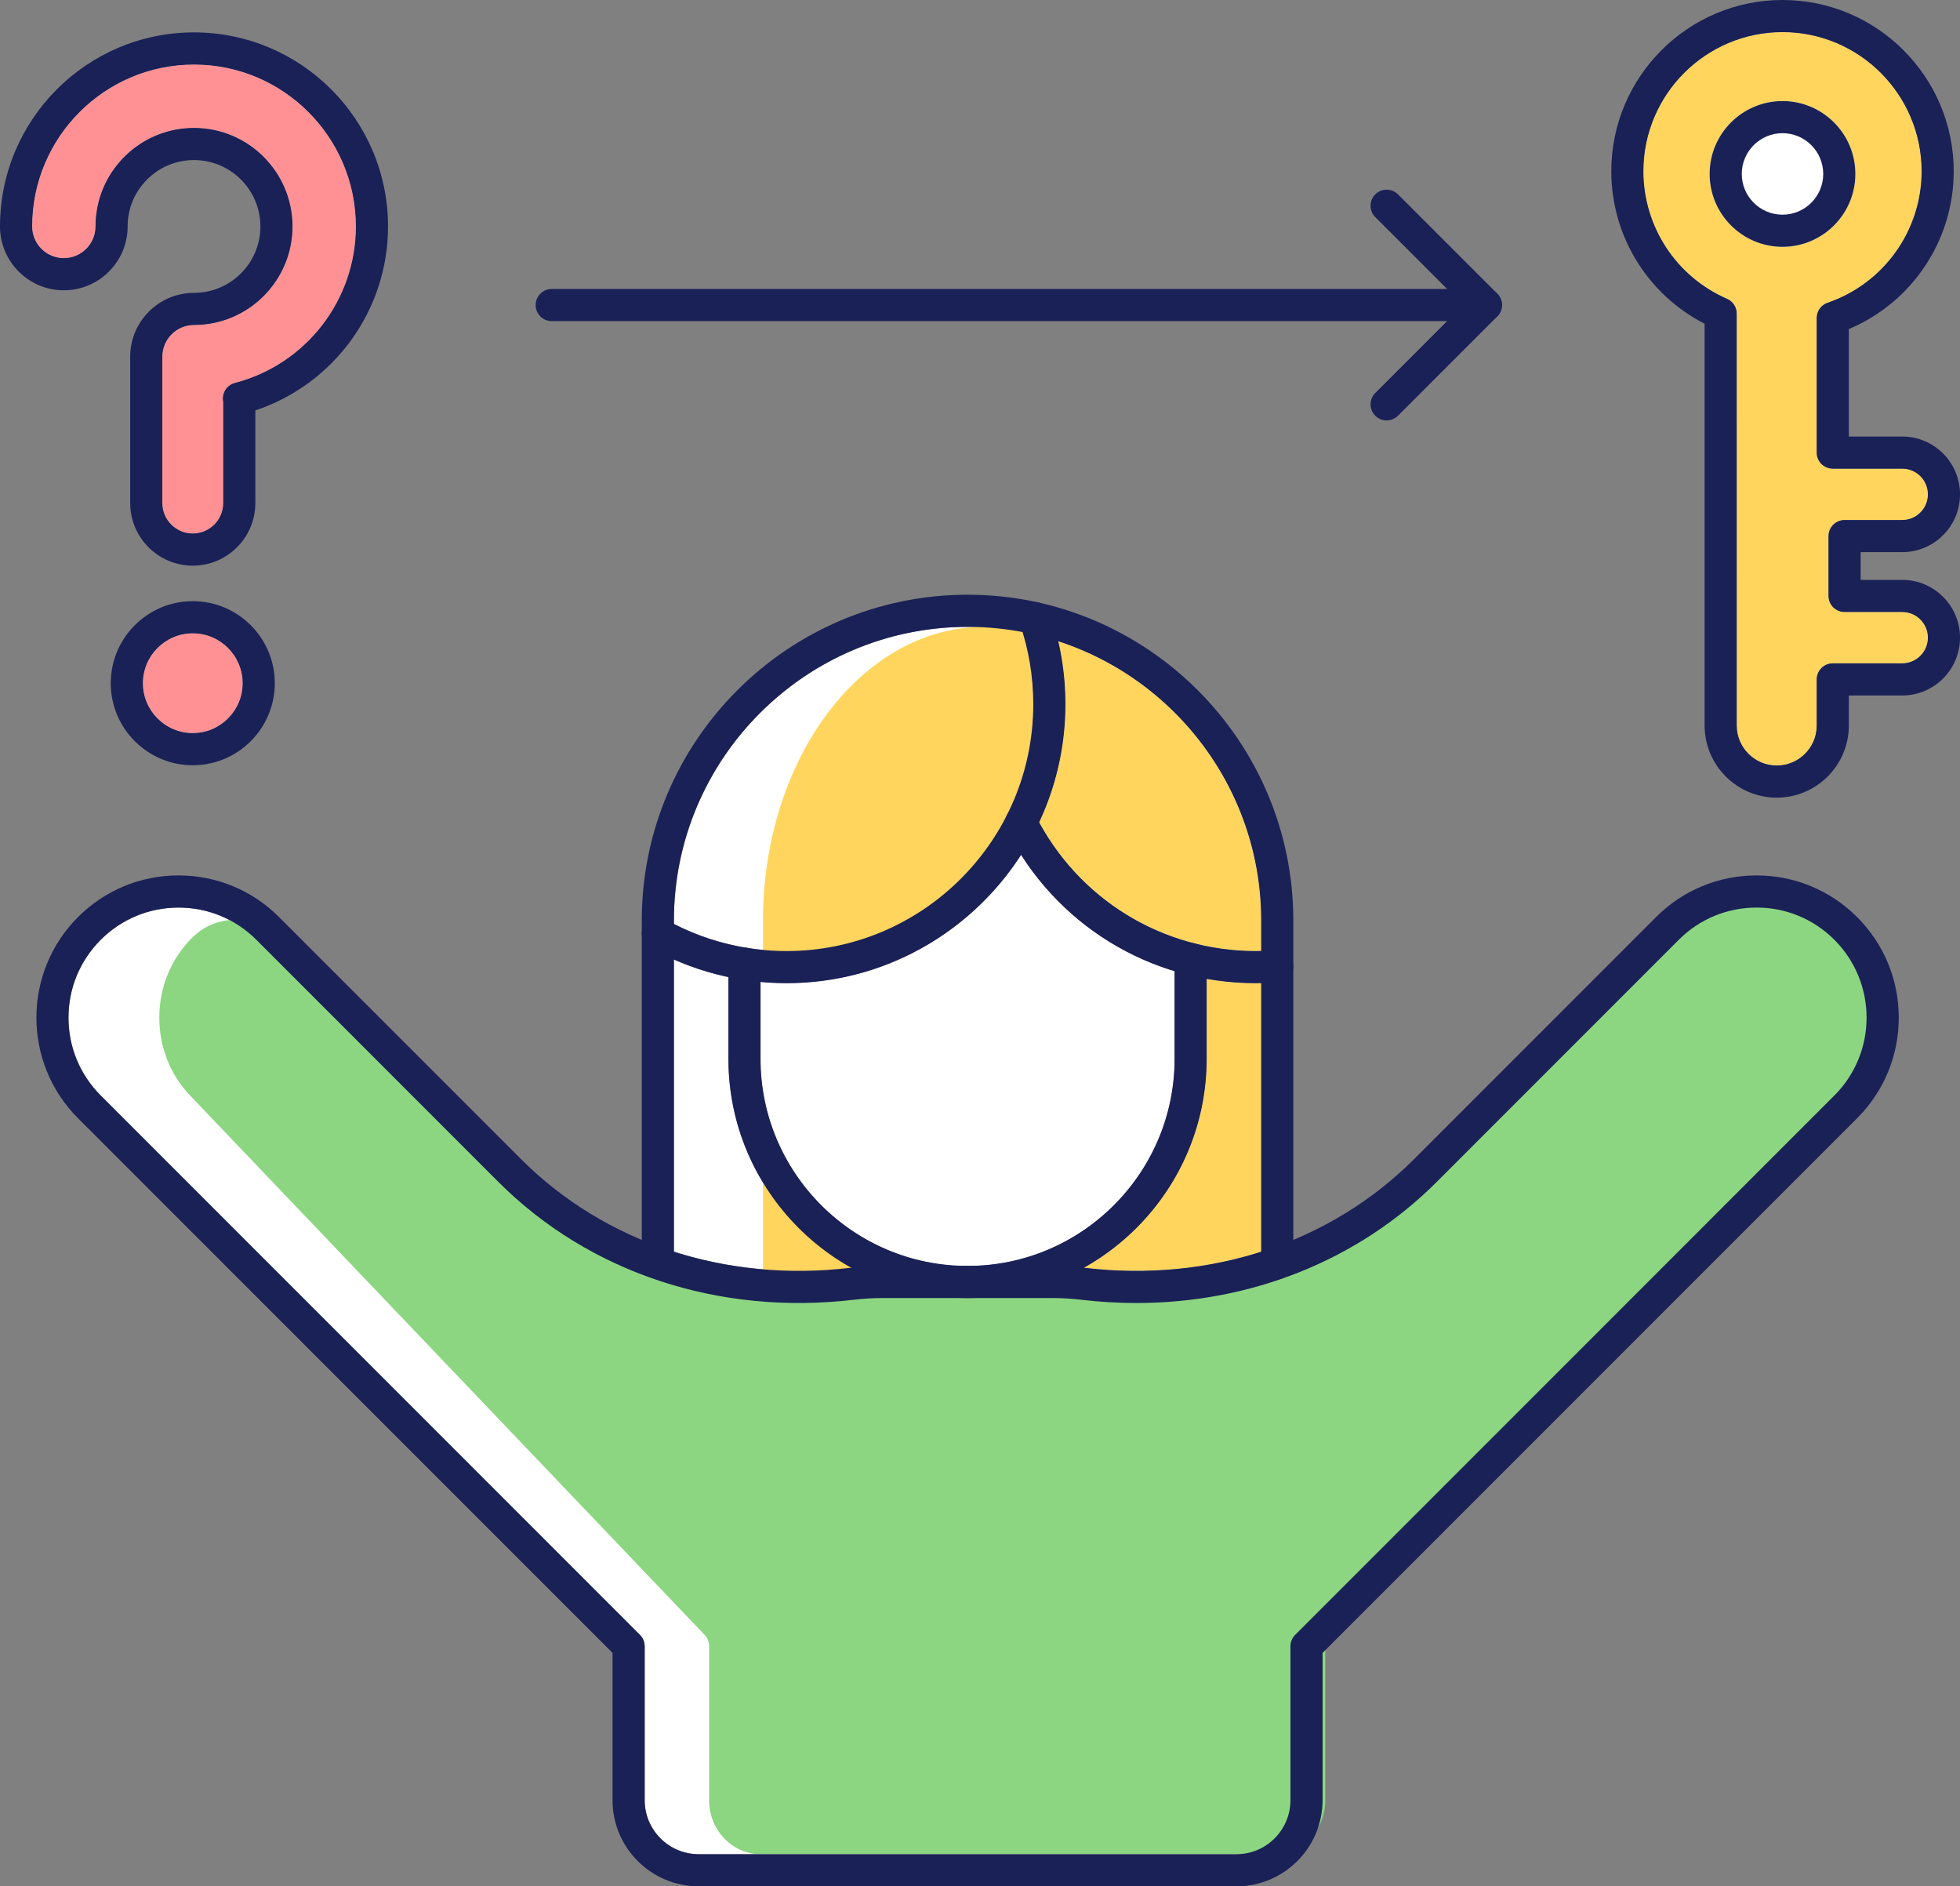 <?xml version="1.0" encoding="UTF-8"?><svg xmlns="http://www.w3.org/2000/svg" xmlns:xlink="http://www.w3.org/1999/xlink" height="3507.9" preserveAspectRatio="xMidYMid meet" version="1.0" viewBox="0.0 0.0 3645.8 3507.9" width="3645.8" zoomAndPan="magnify"><rect x="0.0" y="0.0" width="3645.8" height="3507.9" fill="#808080" stroke="none"/><defs><clipPath id="a"><path d="M 2997 0 L 3645.852 0 L 3645.852 1484 L 2997 1484 Z M 2997 0"/></clipPath><clipPath id="b"><path d="M 67 1627 L 3532 1627 L 3532 3507.879 L 67 3507.879 Z M 67 1627"/></clipPath></defs><g><g id="change1_1"><path d="M 3212.559 555.723 C 3223.445 560.449 3230.508 571.211 3230.508 583.113 L 3230.531 1349.188 C 3230.531 1390.199 3263.883 1423.559 3304.871 1423.559 C 3345.902 1423.559 3379.254 1390.199 3379.254 1349.188 L 3379.254 1263.453 C 3379.254 1246.934 3392.633 1233.578 3409.133 1233.555 L 3538.34 1233.555 C 3564.676 1233.555 3586.082 1212.148 3586.082 1185.836 C 3586.082 1159.504 3564.676 1138.117 3538.34 1138.117 L 3431.09 1138.117 C 3414.586 1138.117 3401.211 1124.719 3401.211 1108.219 L 3401.211 996.918 C 3401.211 980.398 3414.586 967.02 3431.09 967.02 L 3538.34 967.02 C 3564.676 967.02 3586.082 945.613 3586.082 919.301 C 3586.082 892.965 3564.676 871.559 3538.34 871.559 L 3409.133 871.559 C 3392.633 871.559 3379.234 858.184 3379.234 841.684 L 3379.234 591.297 C 3379.234 578.535 3387.352 567.184 3399.453 563.023 C 3504.062 527.164 3574.355 428.887 3574.355 318.488 C 3574.355 175.816 3458.281 59.762 3315.629 59.762 C 3172.977 59.762 3056.902 175.816 3056.902 318.488 C 3056.902 421.43 3118 514.559 3212.559 555.723" fill="#fff"/></g><g id="change1_2"><path d="M 118.711 480.055 C 151.211 480.055 177.652 453.617 177.652 421.133 C 177.648 372.184 196.703 326.168 231.316 291.539 C 265.926 256.934 311.941 237.875 360.887 237.875 C 461.93 237.875 544.133 320.078 544.133 421.133 C 544.133 522.164 461.93 604.367 360.887 604.367 C 328.387 604.367 301.945 630.805 301.945 663.312 L 301.945 935.508 C 301.945 966.746 327.352 992.145 358.578 992.145 C 389.805 992.145 415.207 966.746 415.207 935.508 L 415.207 747.449 C 414.582 744.582 414.371 741.566 414.633 738.555 C 415.703 725.918 424.617 715.359 436.879 712.156 C 569.434 677.633 662.012 557.957 662.012 421.133 C 662.012 255.086 526.93 120.008 360.887 120.008 C 194.848 120.008 59.766 255.086 59.766 421.133 C 59.766 453.617 86.211 480.055 118.711 480.055" fill="#fff"/></g><g id="change1_3"><path d="M 451.383 1270.52 C 451.383 1219.344 409.746 1177.715 358.578 1177.715 C 307.406 1177.715 265.77 1219.344 265.77 1270.52 C 265.77 1321.684 307.406 1363.328 358.578 1363.328 C 409.746 1363.328 451.383 1321.684 451.383 1270.52" fill="#fff"/></g><g id="change1_4"><path d="M 2345.945 2327.684 L 2345.945 1828.199 C 2342.664 1828.254 2339.383 1828.398 2336.102 1828.398 C 2305 1828.398 2274.402 1825.652 2244.551 1820.367 L 2244.551 1969.07 C 2244.551 2135.824 2152.27 2281.363 2016.133 2357.504 C 2016.633 2357.551 2017.137 2357.594 2017.641 2357.652 C 2131.715 2371.152 2243.371 2360.383 2345.945 2327.684" fill="#fff"/></g><g id="change1_5"><path d="M 2184.785 1806.051 C 2067.828 1770.68 1966.48 1694.828 1899.25 1589.703 C 1806.832 1733.148 1645.816 1828.395 1462.883 1828.395 C 1446.758 1828.395 1430.672 1827.617 1414.695 1826.129 L 1414.695 1969.066 C 1414.695 2181.383 1587.43 2354.113 1799.742 2354.113 C 2012.055 2354.113 2184.785 2181.383 2184.785 1969.066 L 2184.785 1806.051" fill="#fff"/></g><g id="change1_6"><path d="M 2220.633 1754.02 C 2220.73 1754.047 2220.816 1754.078 2220.918 1754.105 C 2257.965 1763.605 2296.578 1768.629 2336.102 1768.629 C 2339.383 1768.629 2342.664 1768.5 2345.945 1768.426 L 2345.945 1711.953 C 2345.945 1469.613 2187.27 1263.762 1968.391 1192.52 C 1977.199 1230.703 1981.762 1269.848 1981.762 1309.527 C 1981.762 1387.98 1964.16 1462.391 1932.844 1529.125 C 1994.629 1642.594 2099 1722.73 2220.633 1754.02" fill="#fff"/></g><g id="change1_7"><path d="M 1391.754 1763.051 C 1415.203 1766.73 1438.996 1768.613 1462.879 1768.613 C 1716.031 1768.613 1921.996 1562.664 1921.996 1309.508 C 1921.996 1263.758 1915.273 1218.754 1902.098 1175.488 C 1868.918 1169.168 1834.734 1165.734 1799.762 1165.734 C 1498.57 1165.734 1253.543 1410.766 1253.543 1711.941 L 1253.543 1718.18 C 1295.844 1739.875 1341.414 1754.82 1388.375 1762.52 C 1389.516 1762.664 1390.656 1762.793 1391.754 1763.051" fill="#fff"/></g><g id="change1_8"><path d="M 1581.844 2357.641 C 1582.352 2357.59 1582.855 2357.547 1583.355 2357.492 C 1447.23 2281.352 1354.934 2135.816 1354.934 1969.062 L 1354.934 1816.98 C 1320.113 1809.59 1286.109 1798.711 1253.543 1784.383 L 1253.543 2327.676 C 1356.129 2360.379 1467.773 2371.145 1581.844 2357.641" fill="#fff"/></g><g id="change1_9"><path d="M 332.094 1687.754 C 277.41 1687.754 226 1709.043 187.336 1747.715 C 148.672 1786.375 127.379 1837.781 127.375 1892.453 C 127.375 1947.145 148.668 1998.543 187.332 2037.211 L 1190.391 3040.262 C 1196 3045.871 1199.148 3053.469 1199.148 3061.402 L 1199.148 3347.75 C 1199.148 3403.09 1244.168 3448.121 1299.508 3448.121 L 2299.918 3448.121 C 2355.297 3448.121 2400.328 3403.07 2400.328 3347.711 L 2400.328 3061.402 C 2400.328 3053.469 2403.48 3045.871 2409.094 3040.262 L 3412.145 2037.211 C 3491.965 1957.391 3491.965 1827.523 3412.145 1747.715 C 3373.496 1709.043 3322.082 1687.754 3267.387 1687.754 C 3212.715 1687.754 3161.301 1709.043 3122.633 1747.715 L 2672.555 2197.852 C 2526.746 2343.641 2327.234 2423.113 2113.688 2423.121 C 2079.629 2423.121 2045.238 2421.102 2010.625 2417 C 1993.398 2414.961 1975.809 2413.91 1958.328 2413.883 C 1958.199 2413.883 1958.078 2413.883 1957.945 2413.883 C 1957.797 2413.883 1957.637 2413.883 1957.477 2413.883 L 1642.008 2413.883 C 1641.859 2413.91 1641.75 2413.883 1641.629 2413.883 C 1641.48 2413.883 1641.336 2413.883 1641.199 2413.883 C 1641.188 2413.883 1641.18 2413.883 1641.156 2413.883 C 1623.68 2413.91 1606.086 2414.961 1588.855 2417 C 1337.25 2446.781 1095.977 2366.902 926.941 2197.852 L 476.84 1747.715 C 438.176 1709.043 386.77 1687.754 332.094 1687.754" fill="#fff"/></g><g id="change2_1"><path d="M 3315.629 59.762 C 3458.281 59.762 3574.355 175.816 3574.355 318.488 C 3574.355 428.887 3504.062 527.164 3399.453 563.023 C 3387.352 567.184 3379.234 578.535 3379.234 591.297 L 3379.234 841.684 C 3379.234 858.184 3392.633 871.559 3409.133 871.559 L 3538.34 871.559 C 3564.676 871.559 3586.082 892.965 3586.082 919.301 C 3586.082 945.613 3564.676 967.02 3538.34 967.02 L 3431.09 967.02 C 3414.586 967.02 3401.211 980.398 3401.211 996.918 L 3401.211 1108.219 C 3401.211 1124.719 3414.586 1138.117 3431.09 1138.117 L 3538.34 1138.117 C 3564.676 1138.117 3586.082 1159.504 3586.082 1185.836 C 3586.082 1212.148 3564.676 1233.555 3538.34 1233.555 L 3409.133 1233.555 C 3392.633 1233.578 3379.254 1246.934 3379.254 1263.453 L 3379.254 1349.188 C 3379.254 1390.199 3345.902 1423.559 3304.871 1423.559 C 3263.883 1423.559 3230.531 1390.199 3230.531 1349.188 L 3230.508 583.113 C 3230.508 571.211 3223.445 560.449 3212.559 555.723 C 3118 514.559 3056.902 421.43 3056.902 318.488 C 3056.902 175.816 3172.977 59.762 3315.629 59.762" fill="#ffd55e"/></g><g id="change1_10"><path d="M 3315.633 459.004 C 3390.375 459.004 3451.184 398.195 3451.184 323.453 C 3451.184 248.715 3390.375 187.906 3315.633 187.906 C 3240.895 187.906 3180.086 248.715 3180.086 323.453 C 3180.086 398.195 3240.895 459.004 3315.633 459.004" fill="#fff"/></g><g id="change3_1"><path d="M 360.887 120.008 C 526.93 120.008 662.012 255.086 662.012 421.133 C 662.012 557.957 569.434 677.633 436.879 712.156 C 424.617 715.359 415.703 725.918 414.633 738.555 C 414.371 741.566 414.582 744.582 415.207 747.449 L 415.207 935.508 C 415.207 966.746 389.805 992.145 358.578 992.145 C 327.352 992.145 301.945 966.746 301.945 935.508 L 301.945 663.312 C 301.945 630.805 328.387 604.367 360.887 604.367 C 461.93 604.367 544.133 522.164 544.133 421.133 C 544.133 320.078 461.93 237.875 360.887 237.875 C 311.941 237.875 265.926 256.934 231.316 291.539 C 196.703 326.168 177.648 372.184 177.652 421.133 C 177.652 453.617 151.211 480.055 118.711 480.055 C 86.211 480.055 59.766 453.617 59.766 421.133 C 59.766 255.086 194.848 120.008 360.887 120.008" fill="#ff9194"/></g><g id="change3_2"><path d="M 265.77 1270.52 C 265.77 1219.344 307.406 1177.715 358.578 1177.715 C 409.746 1177.715 451.383 1219.344 451.383 1270.52 C 451.383 1321.684 409.746 1363.328 358.578 1363.328 C 307.406 1363.328 265.77 1321.684 265.77 1270.52" fill="#ff9194"/></g><g id="change2_2"><path d="M 2017.641 2357.652 C 2017.137 2357.594 2016.633 2357.551 2016.133 2357.504 C 2152.27 2281.363 2244.551 2135.824 2244.551 1969.07 L 2244.551 1820.367 C 2274.402 1825.652 2305 1828.398 2336.102 1828.398 C 2339.383 1828.398 2342.664 1828.254 2345.945 1828.199 L 2345.945 2327.684 C 2243.371 2360.383 2131.715 2371.152 2017.641 2357.652" fill="#ffd55e"/></g><g id="change1_11"><path d="M 1414.695 1969.066 L 1414.695 1826.129 C 1430.672 1827.617 1446.758 1828.395 1462.883 1828.395 C 1645.816 1828.395 1806.832 1733.148 1899.25 1589.703 C 1966.48 1694.828 2067.828 1770.68 2184.785 1806.051 L 2184.785 1969.066 C 2184.785 2181.383 2012.055 2354.113 1799.742 2354.113 C 1587.43 2354.113 1414.695 2181.383 1414.695 1969.066" fill="#fff"/></g><g id="change2_3"><path d="M 2345.945 1711.953 L 2345.945 1768.426 C 2342.664 1768.5 2339.383 1768.629 2336.102 1768.629 C 2296.578 1768.629 2257.965 1763.605 2220.918 1754.105 C 2220.816 1754.078 2220.73 1754.047 2220.633 1754.02 C 2099 1722.73 1994.629 1642.594 1932.844 1529.125 C 1964.16 1462.391 1981.762 1387.98 1981.762 1309.527 C 1981.762 1269.848 1977.199 1230.703 1968.391 1192.52 C 2187.27 1263.762 2345.945 1469.613 2345.945 1711.953" fill="#ffd55e"/></g><g id="change2_4"><path d="M 1830.051 1165.734 C 1856.359 1165.734 1882.082 1169.168 1907.023 1175.488 C 1916.941 1218.754 1921.996 1263.758 1921.996 1309.508 C 1921.996 1562.664 1809.734 1700.648 1563.32 1778.168 C 1546.176 1783.57 1451.066 1808.832 1419.246 1787.148 L 1419.246 1711.941 C 1419.246 1410.766 1603.539 1165.734 1830.051 1165.734" fill="#ffd55e"/></g><g id="change2_5"><path d="M 1419.242 1784.383 L 1419.242 1796.848 C 1424.879 1793.031 1426.938 1788.887 1419.242 1784.383" fill="#ffd55e"/></g><g id="change2_6"><path d="M 1419.238 2095.16 L 1419.238 2096.621 C 1419.41 2096.57 1419.578 2096.531 1419.75 2096.488 C 1419.578 2096.051 1419.41 2095.609 1419.238 2095.16" fill="#ffd55e"/></g><g id="change2_7"><path d="M 1419.758 2096.488 C 1419.582 2096.531 1419.41 2096.57 1419.246 2096.613 L 1419.246 2369.055 C 1496.402 2401.746 1480.383 2395.273 1566.172 2381.781 C 1566.551 2381.73 1666.926 2357.551 1667.293 2357.496 C 1560.395 2309.188 1463.312 2211.422 1419.758 2096.488" fill="#ffd55e"/></g><g id="change4_1"><path d="M 1606.453 2394.629 C 1606.594 2394.617 2124.664 2385.188 2157.164 2385.188 C 2360.922 2385.188 2551.324 2305.707 2690.426 2159.918 L 3119.891 1709.777 C 3156.781 1671.117 3205.852 1649.816 3258.02 1649.816 C 3310.203 1649.816 3413.715 1699.809 3450.605 1738.469 C 3526.766 1818.277 3506.797 1957.387 3430.633 2037.207 L 2473.52 3040.258 C 2468.172 3045.871 2465.168 3053.469 2465.168 3061.398 L 2465.168 3347.711 C 2465.168 3403.07 2422.176 3448.121 2369.359 3448.121 L 1414.762 3448.121 C 1361.965 3448.121 1319 3403.09 1319 3347.75 L 1319 3061.398 C 1319 3053.469 1315.992 3045.871 1310.641 3040.258 L 353.535 2037.207 C 316.641 1998.535 296.324 1947.137 296.324 1892.449 C 296.328 1837.777 316.645 1786.367 353.539 1747.707 C 390.434 1709.035 427.293 1708.738 479.473 1708.738 C 531.645 1708.738 594.863 1807.129 631.754 1845.785 L 1000.613 2218.027 C 1161.902 2387.09 1475.562 2399.539 1606.453 2394.629" fill="#8cd681"/></g><g clip-path="url(#a)" id="change5_2"><path d="M 3315.625 59.754 C 3172.969 59.754 3056.906 175.816 3056.906 318.473 C 3056.906 421.426 3118.012 514.562 3212.559 555.719 C 3223.449 560.461 3230.496 571.219 3230.496 583.117 L 3230.52 1349.188 C 3230.52 1390.199 3263.891 1423.559 3304.887 1423.559 C 3345.887 1423.559 3379.258 1390.199 3379.258 1349.188 L 3379.258 1263.449 C 3379.258 1246.945 3392.633 1233.57 3409.141 1233.547 L 3538.355 1233.547 C 3564.68 1233.547 3586.086 1212.141 3586.086 1185.84 C 3586.086 1159.512 3564.68 1138.105 3538.355 1138.105 L 3431.105 1138.105 C 3414.574 1138.105 3401.199 1124.711 3401.199 1108.227 L 3401.199 996.906 C 3401.199 980.398 3414.574 967.023 3431.105 967.023 L 3538.355 967.023 C 3564.68 967.023 3586.086 945.594 3586.086 919.293 C 3586.086 892.965 3564.68 871.562 3538.355 871.562 L 3409.141 871.562 C 3392.633 871.562 3379.234 858.184 3379.234 841.68 L 3379.234 591.305 C 3379.234 578.531 3387.355 567.168 3399.434 563.031 C 3504.066 527.176 3574.363 428.898 3574.363 318.473 C 3574.363 175.816 3458.305 59.754 3315.625 59.754 Z M 3304.887 1483.328 C 3230.922 1483.328 3170.754 1423.148 3170.754 1349.188 L 3170.754 602.016 C 3064.668 547.801 2997.164 438.582 2997.164 318.473 C 2997.164 142.871 3140.023 -0.012 3315.625 -0.012 C 3491.25 -0.012 3634.129 142.871 3634.129 318.473 C 3634.129 447.195 3556.562 562.496 3439.023 611.883 L 3439.023 811.797 L 3538.355 811.797 C 3597.625 811.797 3645.848 860.02 3645.848 919.293 C 3645.848 978.562 3597.625 1026.785 3538.355 1026.785 L 3460.965 1026.785 L 3460.965 1078.344 L 3538.355 1078.344 C 3597.625 1078.344 3645.848 1126.566 3645.848 1185.84 C 3645.848 1245.086 3597.625 1293.328 3538.355 1293.328 L 3439.023 1293.328 L 3439.023 1349.188 C 3439.023 1423.148 3378.832 1483.328 3304.887 1483.328" fill="#1a2157"/></g><g id="change5_3"><path d="M 3315.633 247.676 C 3273.859 247.676 3239.855 281.66 3239.855 323.453 C 3239.855 365.23 3273.859 399.234 3315.633 399.234 C 3357.43 399.234 3391.41 365.23 3391.41 323.453 C 3391.41 281.66 3357.43 247.676 3315.633 247.676 Z M 3315.633 459.004 C 3240.895 459.004 3180.086 398.195 3180.086 323.453 C 3180.086 248.715 3240.895 187.906 3315.633 187.906 C 3390.375 187.906 3451.184 248.715 3451.184 323.453 C 3451.184 398.195 3390.375 459.004 3315.633 459.004" fill="#1a2157"/></g><g id="change5_4"><path d="M 360.887 237.883 C 461.93 237.883 544.133 320.078 544.133 421.117 C 544.133 522.156 461.93 604.371 360.887 604.371 C 328.387 604.371 301.945 630.809 301.945 663.297 L 301.945 935.512 C 301.945 966.734 327.352 992.137 358.578 992.137 C 389.805 992.137 415.207 966.734 415.207 935.512 L 415.207 747.438 C 414.582 744.559 414.375 741.578 414.633 738.555 C 415.707 725.926 424.621 715.352 436.879 712.156 C 569.434 677.637 662.008 557.941 662.008 421.117 C 662.008 255.078 526.926 120.008 360.887 120.008 C 194.852 120.008 59.77 255.078 59.77 421.117 C 59.77 453.625 86.211 480.066 118.711 480.066 C 151.211 480.066 177.652 453.625 177.652 421.117 C 177.648 372.172 196.707 326.168 231.316 291.543 C 265.926 256.941 311.941 237.883 360.887 237.883 Z M 358.578 1051.91 C 294.395 1051.91 242.176 999.688 242.176 935.512 L 242.176 663.297 C 242.176 597.855 295.43 544.598 360.887 544.598 C 428.973 544.598 484.367 489.203 484.367 421.117 C 484.367 353.031 428.973 297.637 360.887 297.637 C 327.906 297.637 296.898 310.496 273.582 333.805 C 250.258 357.133 237.418 388.141 237.422 421.117 C 237.422 486.578 184.168 539.836 118.711 539.836 C 53.254 539.836 0 486.578 0 421.117 C 0 222.125 161.895 60.234 360.887 60.234 C 559.887 60.234 721.777 222.125 721.777 421.117 C 721.777 577.105 621.441 714.484 474.977 763.172 L 474.977 935.512 C 474.977 999.688 422.758 1051.91 358.578 1051.91" fill="#1a2157"/></g><g id="change5_5"><path d="M 358.578 1177.703 C 307.402 1177.703 265.77 1219.344 265.77 1270.516 C 265.77 1321.688 307.402 1363.328 358.578 1363.328 C 409.75 1363.328 451.383 1321.688 451.383 1270.516 C 451.383 1219.344 409.75 1177.703 358.578 1177.703 Z M 358.578 1423.078 C 274.449 1423.078 206.004 1354.648 206.004 1270.516 C 206.004 1186.383 274.449 1117.941 358.578 1117.941 C 442.707 1117.941 511.148 1186.383 511.148 1270.516 C 511.148 1354.648 442.707 1423.078 358.578 1423.078" fill="#1a2157"/></g><g id="change5_6"><path d="M 2763.93 597.16 L 1026.242 597.16 C 1009.742 597.16 996.363 583.766 996.363 567.273 C 996.363 550.762 1009.742 537.383 1026.242 537.383 L 2763.93 537.383 C 2780.438 537.383 2793.816 550.762 2793.816 567.273 C 2793.816 583.766 2780.438 597.16 2763.93 597.16" fill="#1a2157"/></g><g id="change5_7"><path d="M 2579.25 781.844 C 2571.598 781.844 2563.945 778.922 2558.113 773.09 C 2546.449 761.426 2546.449 742.496 2558.113 730.832 L 2721.676 567.27 L 2558.113 403.727 C 2546.449 392.043 2546.449 373.133 2558.113 361.453 C 2569.797 349.789 2588.707 349.789 2600.371 361.453 L 2785.051 546.133 C 2790.668 551.75 2793.828 559.344 2793.828 567.27 C 2793.828 575.195 2790.668 582.809 2785.051 588.406 L 2600.371 773.09 C 2594.559 778.922 2586.902 781.844 2579.25 781.844" fill="#1a2157"/></g><g clip-path="url(#b)" id="change5_1"><path d="M 332.094 1687.75 C 277.41 1687.75 226 1709.039 187.336 1747.699 C 148.672 1786.367 127.379 1837.777 127.375 1892.461 C 127.375 1947.137 148.672 1998.539 187.336 2037.207 L 1190.391 3040.27 C 1196.004 3045.871 1199.152 3053.469 1199.152 3061.398 L 1199.152 3347.75 C 1199.152 3403.09 1244.172 3448.121 1299.512 3448.121 L 2299.93 3448.121 C 2355.312 3448.121 2400.336 3403.07 2400.336 3347.711 L 2400.336 3061.398 C 2400.336 3053.469 2403.5 3045.871 2409.09 3040.27 L 3412.148 2037.207 C 3491.973 1957.387 3491.973 1827.52 3412.148 1747.699 C 3373.492 1709.039 3322.094 1687.75 3267.406 1687.75 C 3212.715 1687.75 3161.316 1709.039 3122.641 1747.707 L 2672.555 2197.84 C 2526.77 2343.641 2327.23 2423.109 2113.691 2423.121 C 2079.633 2423.121 2045.242 2421.102 2010.633 2416.996 C 1993.402 2414.961 1975.812 2413.906 1958.332 2413.879 C 1958.203 2413.879 1958.082 2413.879 1957.953 2413.879 C 1957.801 2413.879 1957.645 2413.879 1957.484 2413.879 L 1642.012 2413.879 C 1641.863 2413.906 1641.75 2413.879 1641.633 2413.879 C 1641.48 2413.879 1641.344 2413.879 1641.203 2413.879 C 1641.191 2413.879 1641.172 2413.879 1641.164 2413.879 C 1623.684 2413.906 1606.094 2414.961 1588.863 2416.996 C 1337.25 2446.777 1095.98 2366.898 926.945 2197.84 L 476.844 1747.707 C 438.18 1709.039 386.773 1687.75 332.094 1687.75 Z M 2299.93 3507.879 L 1299.512 3507.879 C 1211.223 3507.879 1139.383 3436.051 1139.383 3347.75 L 1139.383 3073.777 L 145.07 2079.469 C 41.953 1976.348 41.953 1808.559 145.074 1705.438 C 195.023 1655.488 261.445 1627.977 332.086 1627.977 C 332.094 1627.977 332.09 1627.977 332.094 1627.977 C 402.738 1627.977 469.156 1655.488 519.105 1705.449 L 969.207 2155.578 C 1125.223 2311.609 1348.52 2385.258 1581.844 2357.648 C 1593.793 2356.238 1605.883 2355.238 1618.012 2354.668 C 1618.543 2354.629 1619.062 2354.586 1619.602 2354.566 C 1626.934 2354.281 1634.094 2354.129 1641.051 2354.109 C 1641.203 2354.109 1641.344 2354.109 1641.48 2354.109 C 1641.652 2354.109 1641.832 2354.109 1642 2354.109 C 1642.012 2354.109 1642.012 2354.109 1642.012 2354.109 L 1957.484 2354.109 C 1957.664 2354.109 1957.832 2354.109 1958.012 2354.109 C 1958.164 2354.109 1958.301 2354.121 1958.441 2354.109 C 1965.402 2354.129 1972.562 2354.281 1979.891 2354.566 C 1980.422 2354.586 1980.953 2354.629 1981.48 2354.668 C 1993.602 2355.238 2005.703 2356.238 2017.652 2357.648 C 2250.98 2385.258 2474.27 2311.609 2630.277 2155.578 L 3080.387 1705.449 C 3130.332 1655.488 3196.746 1627.977 3267.406 1627.977 C 3338.043 1627.977 3404.453 1655.488 3454.422 1705.438 C 3504.367 1755.398 3531.883 1821.809 3531.883 1892.461 C 3531.883 1963.098 3504.367 2029.52 3454.422 2079.469 L 2460.121 3073.777 L 2460.121 3347.711 C 2460.121 3436.031 2388.246 3507.879 2299.93 3507.879" fill="#1a2157"/></g><g id="change5_8"><path d="M 1799.738 2413.879 C 1554.473 2413.879 1354.93 2214.34 1354.93 1969.078 L 1354.93 1792.059 C 1354.93 1775.547 1368.309 1762.18 1384.824 1762.18 C 1401.32 1762.18 1414.707 1775.547 1414.707 1792.059 L 1414.707 1969.078 C 1414.707 2181.379 1587.426 2354.109 1799.738 2354.109 C 2012.062 2354.109 2184.797 2181.379 2184.797 1969.078 L 2184.797 1783.301 C 2184.797 1766.805 2198.168 1753.418 2214.664 1753.418 C 2231.176 1753.418 2244.559 1766.805 2244.559 1783.301 L 2244.559 1969.078 C 2244.559 2214.34 2045.012 2413.879 1799.738 2413.879" fill="#1a2157"/></g><g id="change5_9"><path d="M 2336.105 1828.387 C 2139.121 1828.387 1961.551 1719.07 1872.672 1543.125 C 1865.227 1528.387 1871.148 1510.418 1885.887 1502.973 C 1900.609 1495.531 1918.578 1501.438 1926.023 1516.176 C 2004.668 1671.891 2161.801 1768.609 2336.105 1768.609 C 2348.539 1768.609 2361.105 1768.109 2373.449 1767.121 C 2389.914 1765.789 2404.312 1778.062 2405.625 1794.512 C 2406.957 1810.961 2394.684 1825.375 2378.234 1826.703 C 2364.309 1827.809 2350.133 1828.387 2336.105 1828.387" fill="#1a2157"/></g><g id="change5_10"><path d="M 2375.828 2378.711 C 2359.328 2378.711 2345.941 2365.332 2345.941 2348.832 L 2345.941 1711.945 C 2345.941 1410.773 2100.93 1165.746 1799.742 1165.746 C 1498.57 1165.746 1253.539 1410.773 1253.539 1711.945 L 1253.539 2336.352 C 1253.539 2352.852 1240.16 2366.23 1223.648 2366.23 C 1207.148 2366.23 1193.77 2352.852 1193.77 2336.352 L 1193.77 1711.945 C 1193.77 1377.816 1465.609 1105.973 1799.742 1105.973 C 2133.871 1105.973 2405.719 1377.816 2405.719 1711.945 L 2405.719 2348.832 C 2405.719 2365.332 2392.332 2378.711 2375.828 2378.711" fill="#1a2157"/></g><g id="change5_11"><path d="M 1462.879 1828.391 C 1373.91 1828.391 1286.129 1805.484 1209.008 1762.148 C 1194.629 1754.062 1189.52 1735.836 1197.598 1721.457 C 1205.688 1707.074 1223.906 1701.969 1238.297 1710.039 C 1306.488 1748.367 1384.148 1768.621 1462.879 1768.621 C 1716.031 1768.621 1921.988 1562.676 1921.988 1309.523 C 1921.988 1258.027 1913.523 1207.488 1896.852 1159.312 C 1891.453 1143.711 1899.727 1126.691 1915.328 1121.305 C 1930.926 1115.902 1947.949 1124.18 1953.336 1139.766 C 1972.191 1194.254 1981.758 1251.367 1981.758 1309.523 C 1981.758 1595.621 1748.988 1828.391 1462.879 1828.391" fill="#1a2157"/></g></g></svg>